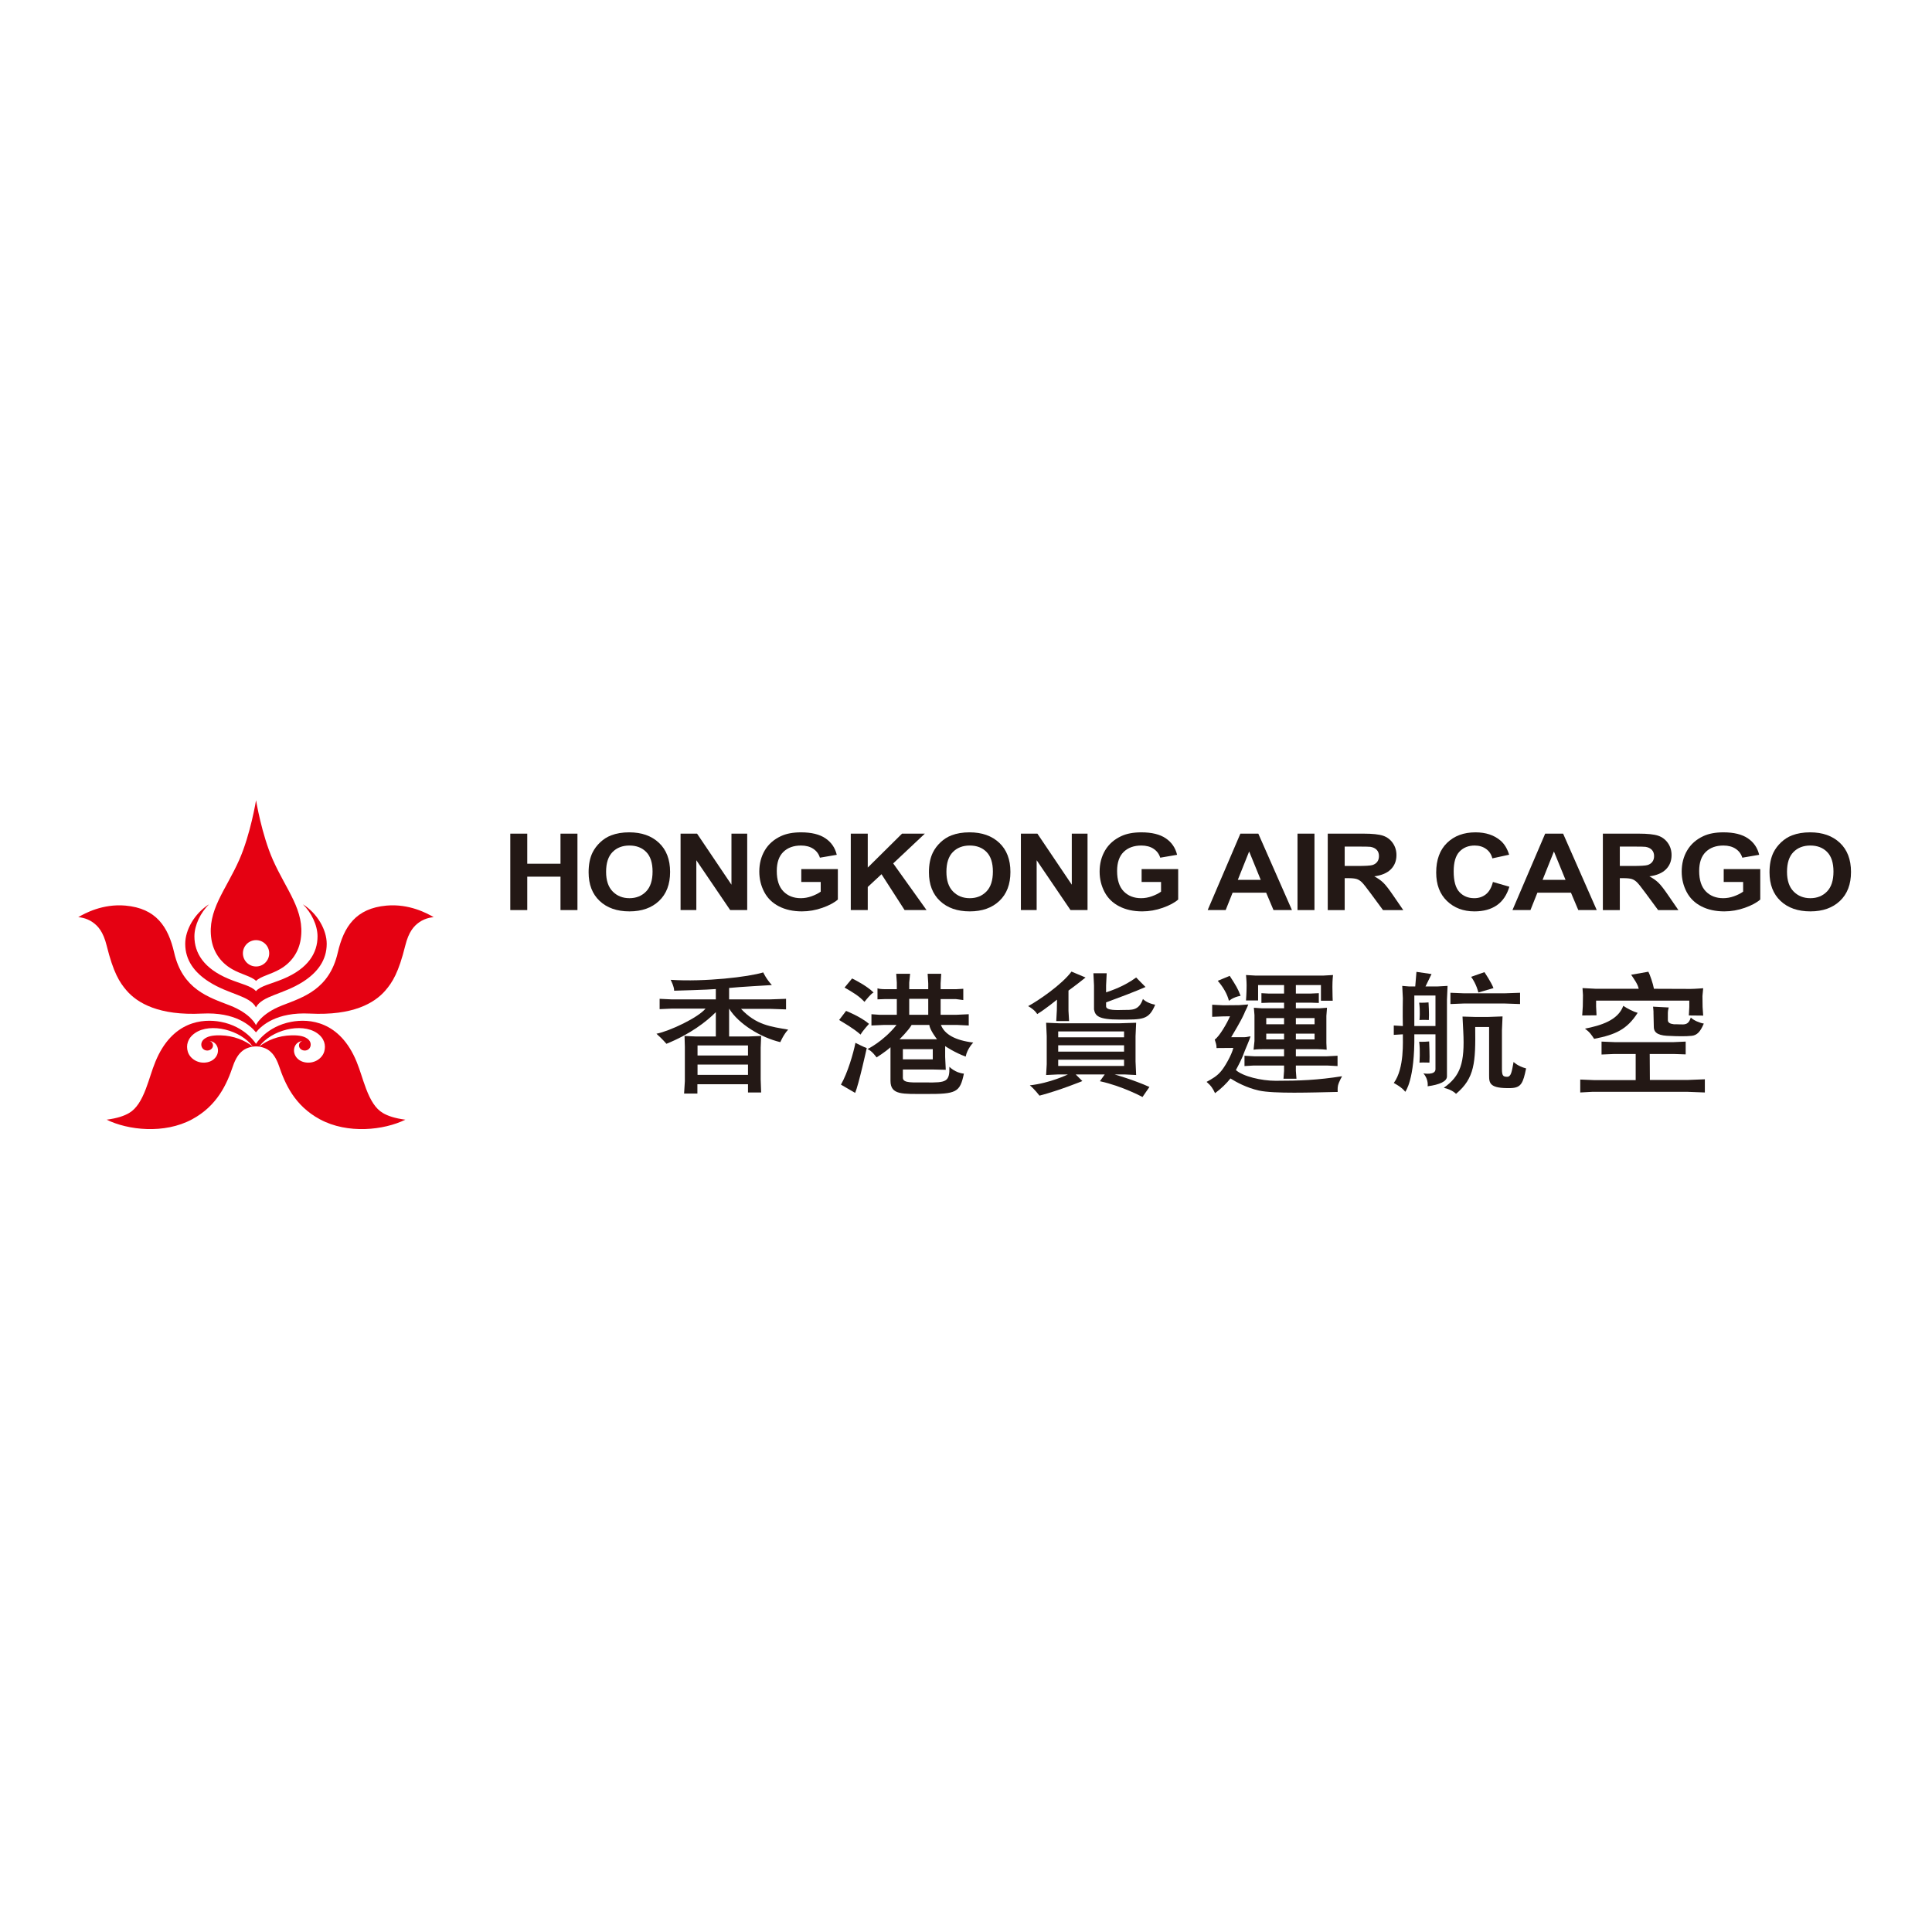 <?xml version="1.0" encoding="UTF-8"?>
<svg width="313px" height="313px" viewBox="0 0 313 313" version="1.1" xmlns="http://www.w3.org/2000/svg" xmlns:xlink="http://www.w3.org/1999/xlink">
    <title>hong-kong-air-cargo</title>
    <g id="Page-1" stroke="none" stroke-width="1" fill="none" fill-rule="evenodd">
        <g id="hong-kong-air-cargo">
            <rect id="Rectangle" fill="#FFFFFF" x="0" y="0" width="313" height="313"></rect>
            <g transform="translate(12, 129)" fill-rule="nonzero">
                <path d="M50.621,17.714 C45.639,18.156 43.688,21.137 42.719,25.343 C41.353,31.28 37.138,32.556 33.731,33.877 C30.238,35.233 29.469,37.085 29.469,37.085 C29.469,37.085 28.698,35.233 25.208,33.877 C21.8,32.556 17.586,31.28 16.219,25.343 C15.249,21.137 13.3,18.156 8.318,17.714 C4.644,17.389 1.743,18.96 0.677,19.592 C0.677,19.592 1.921,19.627 3.039,20.429 C3.864,21.016 4.718,21.919 5.282,24.198 C6.365,28.563 7.353,30.144 8.528,31.497 C10.274,33.503 13.751,35.563 20.737,35.208 C26.15,34.931 28.571,37.145 29.469,38.248 C30.367,37.145 32.789,34.931 38.201,35.208 C45.187,35.563 48.663,33.503 50.41,31.497 C51.586,30.144 52.574,28.563 53.656,24.198 C54.22,21.919 55.073,21.016 55.897,20.429 C57.016,19.627 58.262,19.592 58.262,19.592 C57.195,18.96 54.294,17.389 50.621,17.714 M40.53,41.358 C40.201,42.505 38.832,43.438 37.285,43.081 C36.541,42.908 35.995,42.434 35.76,41.848 C35.359,40.84 35.923,39.745 36.984,39.655 C36.758,39.704 36.574,39.871 36.487,40.1 C36.334,40.508 36.557,40.956 36.991,41.125 C37.48,41.317 38.057,41.117 38.257,40.626 C38.42,40.225 38.352,39.696 37.836,39.301 C37.116,38.749 36.044,38.719 35.196,38.735 C33.12,38.778 31.213,39.56 29.995,40.557 C31.937,37.871 36.82,36.631 39.339,38.354 C40.574,39.202 40.82,40.356 40.53,41.358 M23.75,38.735 C22.902,38.719 21.831,38.749 21.112,39.301 C20.594,39.696 20.528,40.225 20.692,40.626 C20.892,41.117 21.466,41.317 21.956,41.125 C22.389,40.956 22.613,40.508 22.458,40.1 C22.373,39.871 22.189,39.704 21.962,39.655 C23.024,39.745 23.588,40.84 23.186,41.848 C22.952,42.434 22.405,42.908 21.661,43.081 C20.115,43.438 18.747,42.505 18.418,41.358 C18.128,40.356 18.372,39.202 19.609,38.354 C22.126,36.631 27.009,37.871 28.954,40.557 C27.735,39.56 25.828,38.778 23.75,38.735 M47.32,47.413 C46.677,45.72 46.377,44.48 45.767,42.997 C43.046,36.383 38.085,36.003 35.205,36.541 C31.161,37.296 29.473,40.112 29.473,40.112 C29.473,40.112 27.786,37.296 23.741,36.541 C20.86,36.003 15.9,36.383 13.18,42.997 C12.57,44.48 12.271,45.72 11.627,47.413 C10.918,49.274 10.102,50.612 8.938,51.303 C8.125,51.787 6.992,52.173 5.276,52.398 C8.72,54.095 14.62,54.767 19.116,52.34 C23.227,50.125 24.767,46.592 25.754,43.676 C26.185,42.397 26.76,41.706 27.067,41.436 C27.389,41.133 27.76,40.898 28.182,40.76 C28.581,40.609 29.023,40.527 29.473,40.527 C29.923,40.527 30.365,40.609 30.765,40.76 C31.186,40.898 31.558,41.133 31.88,41.436 C32.186,41.706 32.761,42.397 33.194,43.676 C34.181,46.592 35.721,50.125 39.831,52.34 C44.328,54.767 50.225,54.095 53.67,52.398 C51.956,52.173 50.82,51.787 50.008,51.303 C48.844,50.612 48.03,49.274 47.32,47.413 M29.485,23.309 C30.662,23.309 31.615,24.264 31.615,25.444 C31.615,26.622 30.662,27.577 29.485,27.577 C28.305,27.577 27.352,26.622 27.352,25.444 C27.352,24.264 28.305,23.309 29.485,23.309 M25.564,27.988 C27.103,28.881 28.775,29.174 29.485,29.92 C30.193,29.174 31.864,28.881 33.402,27.988 C35.271,26.905 36.408,25.187 36.718,23.17 C37.431,18.509 34.399,15.24 32.219,10.323 C30.381,6.178 29.482,0.647 29.482,0.647 C29.482,0.647 28.587,6.178 26.751,10.323 C24.569,15.24 21.535,18.509 22.25,23.17 C22.56,25.187 23.699,26.905 25.564,27.988 M21.86,30.059 C25.097,32.125 28.442,32.288 29.469,34.201 C30.498,32.288 33.841,32.125 37.078,30.059 C39.458,28.539 40.93,26.546 40.93,23.91 C40.93,21.648 39.43,18.993 37.078,17.507 C38.425,18.832 39.443,20.865 39.443,22.701 C39.443,25.362 37.963,27.89 33.882,29.59 C31.888,30.42 30.2,30.718 29.469,31.579 C28.741,30.718 27.053,30.42 25.056,29.59 C20.974,27.89 19.496,25.362 19.496,22.701 C19.496,20.865 20.513,18.832 21.86,17.507 C19.509,18.993 18.008,21.648 18.008,23.91 C18.008,26.546 19.478,28.539 21.86,30.059" id="Fill-1" fill="#E50112"></path>
                <polygon id="Fill-4" fill="#231815" points="70.672 18.439 70.672 6.058 73.42 6.058 73.42 10.931 78.805 10.931 78.805 6.058 81.552 6.058 81.552 18.439 78.805 18.439 78.805 13.027 73.42 13.027 73.42 18.439"></polygon>
                <path d="M86.192,12.24 C86.192,13.642 86.55,14.706 87.261,15.428 C87.972,16.152 88.875,16.514 89.971,16.514 C91.066,16.514 91.964,16.156 92.667,15.436 C93.369,14.721 93.721,13.642 93.721,12.205 C93.721,10.787 93.379,9.727 92.695,9.03 C92.013,8.332 91.103,7.983 89.971,7.983 C88.838,7.983 87.926,8.337 87.232,9.042 C86.539,9.75 86.192,10.815 86.192,12.24 M83.36,12.323 C83.36,11.063 83.568,10.004 83.982,9.148 C84.291,8.517 84.715,7.952 85.25,7.451 C85.785,6.95 86.371,6.577 87.009,6.336 C87.857,6.009 88.834,5.846 89.942,5.846 C91.949,5.846 93.553,6.412 94.756,7.543 C95.96,8.675 96.561,10.249 96.561,12.266 C96.561,14.263 95.965,15.828 94.771,16.957 C93.575,18.088 91.978,18.651 89.979,18.651 C87.955,18.651 86.347,18.089 85.152,16.965 C83.959,15.843 83.36,14.295 83.36,12.323" id="Fill-6" fill="#231815"></path>
                <polygon id="Fill-8" fill="#231815" points="98.258 18.439 98.258 6.058 100.932 6.058 106.503 14.327 106.503 6.058 109.054 6.058 109.054 18.439 106.296 18.439 100.812 10.365 100.812 18.439"></polygon>
                <path d="M117.816,13.886 L117.816,11.801 L123.74,11.801 L123.74,16.733 C123.164,17.241 122.33,17.687 121.237,18.073 C120.145,18.458 119.038,18.651 117.919,18.651 C116.496,18.651 115.254,18.379 114.196,17.836 C113.138,17.294 112.342,16.516 111.81,15.505 C111.279,14.493 111.012,13.395 111.012,12.205 C111.012,10.917 111.31,9.77 111.903,8.767 C112.496,7.767 113.367,6.997 114.513,6.463 C115.384,6.052 116.469,5.847 117.771,5.847 C119.461,5.847 120.778,6.169 121.73,6.814 C122.681,7.457 123.291,8.349 123.563,9.486 L120.832,9.952 C120.642,9.342 120.281,8.861 119.753,8.51 C119.222,8.159 118.562,7.983 117.771,7.983 C116.57,7.983 115.615,8.329 114.907,9.02 C114.197,9.713 113.844,10.743 113.844,12.104 C113.844,13.574 114.203,14.678 114.919,15.412 C115.638,16.147 116.578,16.513 117.742,16.513 C118.318,16.513 118.894,16.411 119.472,16.206 C120.051,16 120.549,15.751 120.963,15.458 L120.963,13.886 L117.816,13.886 Z" id="Fill-10" fill="#231815"></path>
                <polygon id="Fill-12" fill="#231815" points="125.834 18.439 125.834 6.058 128.583 6.058 128.583 11.556 134.135 6.058 137.83 6.058 132.705 10.88 138.107 18.439 134.552 18.439 130.811 12.628 128.583 14.698 128.583 18.439"></polygon>
                <path d="M141.327,12.24 C141.327,13.642 141.684,14.706 142.396,15.428 C143.108,16.152 144.009,16.514 145.106,16.514 C146.201,16.514 147.1,16.156 147.803,15.436 C148.505,14.721 148.856,13.642 148.856,12.205 C148.856,10.787 148.514,9.727 147.831,9.03 C147.148,8.332 146.238,7.983 145.106,7.983 C143.974,7.983 143.061,8.337 142.367,9.042 C141.674,9.75 141.327,10.815 141.327,12.24 M138.495,12.323 C138.495,11.063 138.704,10.004 139.119,9.148 C139.426,8.517 139.851,7.952 140.385,7.451 C140.92,6.95 141.507,6.577 142.144,6.336 C142.992,6.009 143.97,5.846 145.077,5.846 C147.083,5.846 148.688,6.412 149.891,7.543 C151.095,8.675 151.696,10.249 151.696,12.266 C151.696,14.263 151.1,15.828 149.906,16.957 C148.71,18.088 147.114,18.651 145.116,18.651 C143.091,18.651 141.482,18.089 140.288,16.965 C139.094,15.843 138.495,14.295 138.495,12.323" id="Fill-14" fill="#231815"></path>
                <polygon id="Fill-16" fill="#231815" points="153.393 18.439 153.393 6.058 156.067 6.058 161.638 14.327 161.638 6.058 164.189 6.058 164.189 18.439 161.432 18.439 155.947 10.365 155.947 18.439"></polygon>
                <path d="M172.951,13.886 L172.951,11.801 L178.875,11.801 L178.875,16.733 C178.299,17.241 177.465,17.687 176.372,18.073 C175.281,18.458 174.175,18.651 173.054,18.651 C171.631,18.651 170.389,18.379 169.332,17.836 C168.273,17.294 167.477,16.516 166.945,15.505 C166.414,14.493 166.147,13.395 166.147,12.205 C166.147,10.917 166.445,9.77 167.038,8.767 C167.631,7.767 168.502,6.997 169.648,6.463 C170.519,6.052 171.606,5.847 172.906,5.847 C174.596,5.847 175.914,6.169 176.865,6.814 C177.814,7.457 178.426,8.349 178.699,9.486 L175.969,9.952 C175.778,9.342 175.417,8.861 174.888,8.51 C174.359,8.159 173.698,7.983 172.906,7.983 C171.705,7.983 170.751,8.329 170.042,9.02 C169.334,9.713 168.979,10.743 168.979,12.104 C168.979,13.574 169.338,14.678 170.054,15.412 C170.773,16.147 171.713,16.513 172.878,16.513 C173.454,16.513 174.029,16.411 174.609,16.206 C175.186,16 175.684,15.751 176.1,15.458 L176.1,13.886 L172.951,13.886 Z" id="Fill-18" fill="#231815"></path>
                <path d="M192.248,13.541 L190.373,8.945 L188.536,13.541 L192.248,13.541 Z M197.308,18.439 L194.318,18.439 L193.13,15.626 L187.691,15.626 L186.568,18.439 L183.652,18.439 L188.953,6.058 L191.859,6.058 L197.308,18.439 Z" id="Fill-20" fill="#231815"></path>
                <polygon id="Fill-22" fill="#231815" points="198.207 18.439 200.955 18.439 200.955 6.057 198.207 6.057"></polygon>
                <path d="M205.851,11.294 L207.886,11.294 C209.203,11.294 210.027,11.244 210.354,11.143 C210.682,11.04 210.941,10.866 211.126,10.619 C211.31,10.371 211.404,10.061 211.404,9.69 C211.404,9.272 211.284,8.937 211.037,8.68 C210.792,8.423 210.449,8.261 210.003,8.193 C209.779,8.166 209.111,8.152 207.997,8.152 L205.851,8.152 L205.851,11.294 Z M203.106,18.44 L203.106,6.057 L208.887,6.057 C210.342,6.057 211.4,6.169 212.06,6.39 C212.719,6.613 213.247,7.009 213.642,7.579 C214.038,8.147 214.236,8.796 214.236,9.528 C214.236,10.458 213.936,11.224 213.336,11.828 C212.735,12.435 211.837,12.817 210.644,12.975 C211.236,13.289 211.728,13.637 212.114,14.014 C212.5,14.391 213.023,15.062 213.68,16.024 L215.339,18.44 L212.056,18.44 L210.069,15.746 C209.361,14.782 208.879,14.175 208.62,13.924 C208.36,13.673 208.085,13.502 207.793,13.409 C207.502,13.317 207.041,13.269 206.411,13.269 L205.851,13.269 L205.851,18.44 L203.106,18.44 Z" id="Fill-24" fill="#231815"></path>
                <path d="M229.866,13.886 L232.532,14.656 C232.121,16.007 231.442,17.011 230.493,17.666 C229.542,18.322 228.339,18.651 226.875,18.651 C225.069,18.651 223.584,18.089 222.42,16.966 C221.257,15.844 220.675,14.307 220.675,12.359 C220.675,10.298 221.26,8.696 222.431,7.556 C223.602,6.416 225.138,5.847 227.042,5.847 C228.708,5.847 230.061,6.293 231.102,7.188 C231.719,7.718 232.185,8.478 232.493,9.47 L229.772,10.061 C229.612,9.419 229.279,8.912 228.766,8.541 C228.254,8.17 227.635,7.983 226.906,7.983 C225.896,7.983 225.076,8.313 224.447,8.971 C223.822,9.63 223.507,10.697 223.507,12.173 C223.507,13.738 223.817,14.853 224.435,15.516 C225.053,16.182 225.859,16.513 226.85,16.513 C227.578,16.513 228.206,16.302 228.734,15.88 C229.259,15.458 229.636,14.794 229.866,13.886" id="Fill-25" fill="#231815"></path>
                <path d="M241.628,13.541 L239.749,8.945 L237.913,13.541 L241.628,13.541 Z M246.686,18.439 L243.696,18.439 L242.508,15.626 L237.069,15.626 L235.946,18.439 L233.032,18.439 L238.331,6.058 L241.237,6.058 L246.686,18.439 Z" id="Fill-26" fill="#231815"></path>
                <path d="M250.424,11.294 L252.46,11.294 C253.774,11.294 254.599,11.244 254.926,11.143 C255.253,11.04 255.513,10.866 255.697,10.619 C255.882,10.371 255.976,10.061 255.976,9.69 C255.976,9.272 255.853,8.937 255.61,8.68 C255.363,8.423 255.02,8.261 254.575,8.193 C254.353,8.166 253.683,8.152 252.571,8.152 L250.424,8.152 L250.424,11.294 Z M247.677,18.44 L247.677,6.057 L253.461,6.057 C254.916,6.057 255.971,6.169 256.632,6.39 C257.29,6.613 257.817,7.009 258.215,7.579 C258.61,8.147 258.807,8.796 258.807,9.528 C258.807,10.458 258.508,11.224 257.907,11.828 C257.307,12.435 256.411,12.817 255.214,12.975 C255.809,13.289 256.299,13.637 256.686,14.014 C257.074,14.391 257.594,15.062 258.25,16.024 L259.913,18.44 L256.628,18.44 L254.64,15.746 C253.932,14.782 253.451,14.175 253.192,13.924 C252.931,13.673 252.657,13.502 252.366,13.409 C252.074,13.317 251.612,13.269 250.983,13.269 L250.424,13.269 L250.424,18.44 L247.677,18.44 Z" id="Fill-27" fill="#231815"></path>
                <path d="M267.255,13.886 L267.255,11.801 L273.177,11.801 L273.177,16.733 C272.601,17.241 271.766,17.687 270.676,18.073 C269.584,18.458 268.475,18.651 267.355,18.651 C265.933,18.651 264.691,18.379 263.635,17.836 C262.577,17.294 261.78,16.516 261.249,15.505 C260.716,14.493 260.449,13.395 260.449,12.205 C260.449,10.917 260.745,9.77 261.341,8.767 C261.934,7.767 262.804,6.997 263.95,6.463 C264.821,6.052 265.908,5.847 267.208,5.847 C268.899,5.847 270.215,6.169 271.168,6.814 C272.118,7.457 272.73,8.349 273,9.486 L270.269,9.952 C270.08,9.342 269.719,8.861 269.19,8.51 C268.661,8.159 267.999,7.983 267.208,7.983 C266.007,7.983 265.053,8.329 264.346,9.02 C263.636,9.713 263.28,10.743 263.28,12.104 C263.28,13.574 263.641,14.678 264.357,15.412 C265.075,16.147 266.015,16.513 267.179,16.513 C267.756,16.513 268.331,16.411 268.91,16.206 C269.488,16 269.986,15.751 270.402,15.458 L270.402,13.886 L267.255,13.886 Z" id="Fill-28" fill="#231815"></path>
                <path d="M277.51,12.24 C277.51,13.642 277.867,14.706 278.578,15.428 C279.289,16.152 280.191,16.514 281.288,16.514 C282.382,16.514 283.282,16.156 283.986,15.436 C284.687,14.721 285.038,13.642 285.038,12.205 C285.038,10.787 284.698,9.727 284.013,9.03 C283.33,8.332 282.419,7.983 281.288,7.983 C280.155,7.983 279.244,8.337 278.55,9.042 C277.858,9.75 277.51,10.815 277.51,12.24 M274.676,12.323 C274.676,11.063 274.885,10.004 275.298,9.148 C275.607,8.517 276.033,7.952 276.567,7.451 C277.102,6.95 277.691,6.577 278.327,6.336 C279.175,6.009 280.154,5.846 281.261,5.846 C283.267,5.846 284.87,6.412 286.074,7.543 C287.277,8.675 287.878,10.249 287.878,12.266 C287.878,14.263 287.282,15.828 286.088,16.957 C284.893,18.088 283.296,18.651 281.298,18.651 C279.273,18.651 277.663,18.089 276.469,16.965 C275.277,15.843 274.676,14.295 274.676,12.323" id="Fill-29" fill="#231815"></path>
                <path d="M101.006,45.137 L109.181,45.137 L109.181,43.469 L101.006,43.469 L101.006,45.137 Z M101.006,41.998 L109.181,41.998 L109.181,40.37 L101.006,40.37 L101.006,41.998 Z M106.122,38.922 L109.206,38.922 L111.311,38.832 L111.236,40.706 L111.236,45.853 L111.311,47.99 L109.181,47.99 L109.181,46.654 L100.984,46.654 L100.984,48.168 L98.829,48.168 L98.952,46.164 L98.952,40.616 L98.902,38.832 C99.147,38.856 100.837,38.922 100.837,38.922 L103.969,38.922 L103.969,34.978 C102.451,36.515 99.784,38.566 95.967,40.104 C95.967,40.104 95.33,39.345 94.351,38.475 C96.553,38.031 101.129,35.848 102.304,34.399 L96.896,34.399 L94.865,34.488 L94.865,32.817 L96.749,32.906 L103.969,32.906 L103.969,31.235 C102.917,31.347 97.214,31.502 97.214,31.502 C97.239,30.857 96.651,29.741 96.651,29.741 C102.207,30.099 109.254,29.273 111.652,28.539 C111.652,28.539 112.093,29.541 113.047,30.589 C113.047,30.589 107.517,30.901 106.122,31.057 L106.122,32.906 L112.802,32.906 L115.347,32.817 L115.347,34.532 L112.802,34.443 L108.055,34.443 C110.501,37.073 112.9,37.319 115.69,37.808 C114.956,38.566 114.418,39.835 114.418,39.835 C111.285,39.101 107.64,36.894 106.122,34.399 L106.122,38.922 Z" id="Fill-30" fill="#231815"></path>
                <path d="M135.301,35.402 L138.383,35.402 L138.383,32.816 L135.301,32.816 L135.301,35.402 Z M134.272,42.621 L139.117,42.621 L139.117,40.972 L134.272,40.972 L134.272,42.621 Z M139.803,39.367 C139.803,39.367 138.653,37.896 138.555,37.051 L135.691,37.051 C135.152,37.986 133.733,39.367 133.733,39.367 L139.803,39.367 Z M141.124,42.219 L141.222,44.316 L139.215,44.27 L134.272,44.27 L134.272,45.606 C134.272,46.543 135.984,46.339 137.991,46.366 C141.32,46.411 141.859,46.273 141.81,43.824 C141.81,43.824 142.714,44.804 144.159,44.937 C143.523,47.968 142.984,48.259 137.944,48.234 C134.272,48.213 132.266,48.458 132.266,46.097 L132.266,40.661 C131.384,41.462 130.015,42.309 130.015,42.309 C130.015,42.309 129.181,41.128 128.522,40.972 C128.522,40.972 131.115,39.724 133.244,37.051 L131.139,37.051 C131.139,37.051 129.378,37.14 129.181,37.14 L129.181,35.312 L130.455,35.402 L133.292,35.402 L133.292,32.862 L131.288,32.862 L130.161,32.906 L130.161,31.123 C130.553,31.257 131.335,31.257 131.335,31.257 L133.292,31.257 L133.292,30.188 L133.195,28.763 L135.445,28.763 L135.301,30.188 L135.301,31.257 L138.383,31.257 L138.383,30.322 L138.285,28.763 L140.487,28.763 L140.39,30.322 L140.39,31.257 L142.885,31.257 L144.061,31.191 L144.061,33.017 L142.885,32.862 L140.39,32.862 L140.39,35.402 L142.984,35.402 L144.943,35.312 L144.943,37.14 L143.131,37.051 L140.439,37.051 C141.026,38.566 142.739,39.545 145.677,39.904 C145.677,39.904 144.696,40.882 144.451,42.174 C142.69,41.551 141.124,40.48 141.124,40.48 L141.124,42.219 Z M129.525,31.793 C129.035,32.015 128.055,33.309 128.055,33.309 C127.078,32.283 126.196,31.793 124.826,30.991 L126.049,29.518 C126.49,29.741 128.449,30.722 129.525,31.793 L129.525,31.793 Z M128.422,40.794 C128.422,40.794 127.101,46.786 126.539,48.056 L124.239,46.719 C125.316,44.848 126.245,41.684 126.588,39.946 C126.588,39.946 127.983,40.661 128.422,40.794 L128.422,40.794 Z M128.79,36.872 C128.79,36.872 127.762,37.986 127.42,38.611 C126.196,37.54 124.728,36.738 123.947,36.249 L125.071,34.777 C125.071,34.777 127.372,35.669 128.79,36.872 L128.79,36.872 Z" id="Fill-31" fill="#231815"></path>
                <path d="M167.294,28.673 L167.195,30.656 L167.195,31.77 C167.98,31.503 170.108,30.811 172.066,29.363 L173.582,30.902 C171.87,31.658 169.201,32.66 167.195,33.397 L167.195,34.042 C167.195,34.733 169.031,34.644 169.985,34.621 C171.331,34.602 172.507,34.776 173.166,32.84 C173.166,32.84 173.729,33.507 175.148,33.775 C174.12,36.249 173.141,36.181 169.373,36.181 C165.898,36.181 165.434,35.558 165.238,34.531 L165.238,30.634 L165.14,28.673 L167.294,28.673 Z M159.438,43.691 L170.108,43.691 L170.108,42.685 L159.438,42.685 L159.438,43.691 Z M159.438,41.372 L170.108,41.372 L170.108,40.348 L159.438,40.348 L159.438,41.372 Z M159.438,39.055 L170.108,39.055 L170.108,38.097 L159.438,38.097 L159.438,39.055 Z M157.578,43.422 L157.578,38.855 L157.48,36.694 L159.682,36.781 L169.373,36.781 L172.066,36.694 L171.967,38.877 L171.967,42.955 L172.066,45.161 L170.304,45.072 L168.59,45.072 C168.59,45.072 171.723,45.964 174.218,47.098 L173.093,48.725 C173.093,48.725 169.863,46.965 166.192,46.165 L166.976,45.072 L162.277,45.072 L163.352,46.141 C163.352,46.141 159.658,47.656 156.404,48.503 C156.404,48.503 155.571,47.412 154.839,46.832 C158.116,46.474 161.005,45.072 161.005,45.072 L159.34,45.072 L157.48,45.161 L157.578,43.422 Z M163.867,29.363 C162.351,30.589 161.103,31.481 161.103,31.481 L161.103,34.755 L161.199,36.426 L159.121,36.426 L159.217,34.666 L159.242,32.952 C159.242,32.952 157.334,34.511 156.035,35.291 C156.035,35.291 155.718,34.644 154.568,34 C156.133,33.173 160.025,30.523 161.591,28.406 L163.867,29.363 Z" id="Fill-32" fill="#231815"></path>
                <path d="M197.94,39.391 L200.973,39.391 L200.973,38.456 L197.94,38.456 L197.94,39.391 Z M197.94,36.938 L200.973,36.938 L200.973,35.936 L197.94,35.936 L197.94,36.938 Z M193.143,39.391 L196.03,39.391 L196.03,38.456 L193.143,38.456 L193.143,39.391 Z M193.143,36.938 L196.03,36.938 L196.03,35.936 L193.143,35.936 L193.143,36.938 Z M191.822,33.085 L189.863,33.085 C189.863,33.085 189.961,31.815 189.961,30.634 C189.961,29.921 189.863,28.962 189.863,28.962 L191.382,29.052 L202.393,29.052 L203.959,28.962 C203.959,28.962 203.861,29.72 203.861,30.857 C203.861,32.038 203.911,33.128 203.911,33.128 L202.003,33.128 L202.003,30.589 L197.94,30.589 L197.94,31.969 L200.241,31.969 L201.659,31.904 L201.659,33.485 L200.338,33.441 L197.94,33.441 L197.94,34.355 L201.756,34.355 L202.982,34.265 L202.884,35.58 L202.884,39.97 L202.931,41.062 C202.295,41.016 202.1,40.972 201.365,40.972 L197.94,40.972 L197.94,42.129 L202.982,42.129 L204.694,42.041 L204.694,43.711 L202.982,43.622 L197.94,43.622 L197.94,44.493 L198.038,45.764 L195.934,45.764 L196.03,44.493 L196.03,43.622 L191.137,43.622 L189.619,43.711 L189.619,42.041 L191.187,42.129 L196.03,42.129 L196.03,40.972 L192.654,40.972 C192.654,40.972 191.48,40.972 191.089,41.062 L191.235,39.657 L191.235,35.445 L191.137,34.265 L192.459,34.355 L196.03,34.355 L196.03,33.441 L193.683,33.441 L192.361,33.485 L192.361,31.904 L193.583,31.969 L196.03,31.969 L196.03,30.589 L191.822,30.589 L191.822,33.085 Z M187.1,33.152 C186.829,32.06 186.194,30.946 185.288,29.899 L187.223,29.097 C188.2,30.612 188.567,31.191 188.984,32.325 C187.686,32.572 187.074,33.173 187.1,33.152 L187.1,33.152 Z M204.768,46.855 C204.669,47.277 204.72,47.901 204.72,47.901 C200.461,47.99 194.416,48.213 191.969,47.679 C189.961,47.232 188.298,46.319 187.343,45.718 C186.757,46.474 185.801,47.412 184.847,48.102 C184.506,47.367 184.21,46.897 183.478,46.273 C184.408,45.764 185.165,45.337 185.827,44.537 C186.39,43.893 187.54,41.929 187.808,40.772 L185.091,40.794 C185.091,40.237 184.97,39.991 184.8,39.412 C185.508,38.967 186.782,36.806 187.27,35.647 L186.022,35.669 L184.383,35.736 L184.383,33.775 L186.194,33.864 L188.739,33.841 L190.231,33.73 C190.011,34.377 189.717,34.777 189.57,35.223 C188.91,36.671 187.931,38.209 187.465,39.033 L189.643,39.033 C189.961,39.033 190.377,38.901 190.598,38.901 C190.476,39.345 189.791,40.927 189.693,41.173 C189.203,42.576 188.714,43.422 188.225,44.358 C189.35,45.384 192.361,46.097 194.661,46.097 C198.651,46.097 201.414,45.985 205.427,45.36 C205.427,45.36 204.915,46.25 204.768,46.855 L204.768,46.855 Z" id="Fill-33" fill="#231815"></path>
                <path d="M228.488,28.496 C228.488,28.496 229.614,30.145 229.955,31.079 L227.51,31.793 C227.51,31.793 227.216,30.456 226.334,29.253 L228.488,28.496 Z M234.262,31.837 L234.262,33.664 L231.669,33.574 L225.234,33.574 L222.981,33.664 L222.981,31.837 L225.234,31.926 L231.718,31.926 L234.262,31.837 Z M224.94,35.692 L227.118,35.758 L228.977,35.758 L231.425,35.669 L231.327,37.919 L231.327,44.205 C231.327,45.317 231.547,45.428 232.135,45.449 C232.819,45.473 232.917,44.647 233.211,43.044 C233.211,43.044 233.87,43.734 235.242,44.092 C234.752,46.454 234.458,47.233 232.746,47.278 C229.32,47.367 229.247,46.473 229.247,45.226 L229.247,37.384 L226.995,37.384 C227.069,43.133 226.92,45.673 223.887,48.213 C223.887,48.213 223.3,47.544 221.905,47.233 C224.598,45.317 225.332,43.245 225.061,38.076 L224.94,35.692 Z M219.531,39.724 C219.531,39.724 219.653,42.22 219.58,43.156 C219.58,43.156 218.576,43.111 217.966,43.156 C217.966,43.156 218.113,41.173 217.918,39.768 C217.918,39.768 218.601,39.813 219.531,39.724 L219.531,39.724 Z M219.433,33.398 C219.433,33.398 219.556,35.313 219.483,36.25 C219.483,36.25 218.576,36.205 217.966,36.25 C217.966,36.25 218.113,34.844 217.918,33.44 C217.918,33.44 218.503,33.485 219.433,33.398 L219.433,33.398 Z M217.133,37.228 L220.558,37.228 L220.558,32.282 L217.133,32.282 L217.133,37.228 Z M216.252,30.812 L217.281,30.812 C217.354,29.899 217.477,28.45 217.477,28.45 C218.626,28.606 219.921,28.806 219.921,28.806 C219.531,29.63 218.943,30.812 218.943,30.812 L220.903,30.812 L222.517,30.722 L222.42,32.951 L222.42,45.383 C222.42,46.185 221.271,46.72 219.287,46.986 C219.287,46.986 219.483,45.896 218.601,44.894 C218.601,44.894 220.558,45.249 220.558,44.223 L220.558,38.566 L217.133,38.566 C217.231,45.984 215.663,47.879 215.663,47.879 C215.126,47.121 213.804,46.454 213.804,46.454 C215.567,44.046 215.249,39.568 215.274,38.566 L213.804,38.655 L213.804,37.139 L215.274,37.228 C215.222,35.358 215.274,32.727 215.274,32.727 C215.274,32.727 215.201,31.48 215.175,30.722 L216.252,30.812 Z" id="Fill-34" fill="#231815"></path>
                <path d="M262.073,38.811 C261.165,38.922 259.453,38.877 258.67,38.832 C256.884,38.811 255.931,38.456 255.931,37.362 L255.879,35.157 C255.906,34.912 255.808,34.086 255.808,34.086 L258.35,34.22 C258.35,34.22 258.207,34.688 258.207,35.09 L258.207,36.27 C258.207,36.694 258.596,36.872 259.182,36.938 C259.479,36.917 260.725,37.006 260.921,36.938 C261.534,36.851 261.756,36.359 261.926,35.848 C262.39,36.315 263.344,36.717 264.03,36.827 C263.468,38.164 262.929,38.721 262.073,38.811 L262.073,38.811 Z M246.264,39.301 C245.822,38.654 245.605,38.254 244.773,37.652 C247.339,37.14 250.129,36.315 250.987,33.953 C251.597,34.377 252.651,34.912 253.312,35.09 C251.573,37.808 249.688,38.632 246.264,39.301 L246.264,39.301 Z M246.582,34.065 L246.653,35.491 L244.33,35.514 L244.427,34.02 L244.453,32.214 L244.379,31.078 L246.557,31.191 L253.483,31.191 C253.361,30.477 252.724,29.609 252.259,28.917 L255.049,28.428 C255.295,28.873 255.808,30.365 255.953,31.191 L261.899,31.213 C262.538,31.213 263.931,31.102 263.931,31.102 C263.931,31.102 263.858,31.949 263.811,32.372 L263.834,34.131 L263.931,35.536 L261.606,35.514 L261.681,34.131 L261.681,33.107 L246.582,33.107 L246.582,34.065 Z M261.094,39.746 L261.094,41.819 L259.134,41.753 L255.268,41.753 L255.295,45.964 L261.41,45.964 L264.2,45.853 L264.2,47.99 L261.266,47.879 L246.043,47.879 L244.012,47.99 L244.012,45.895 L246.214,45.985 L252.994,45.985 L252.994,41.753 L249.542,41.753 L247.464,41.841 L247.464,39.746 L249.59,39.834 L259.134,39.834 L261.094,39.746 Z" id="Fill-35" fill="#231815"></path>
            </g>
        </g>
    </g>
</svg>